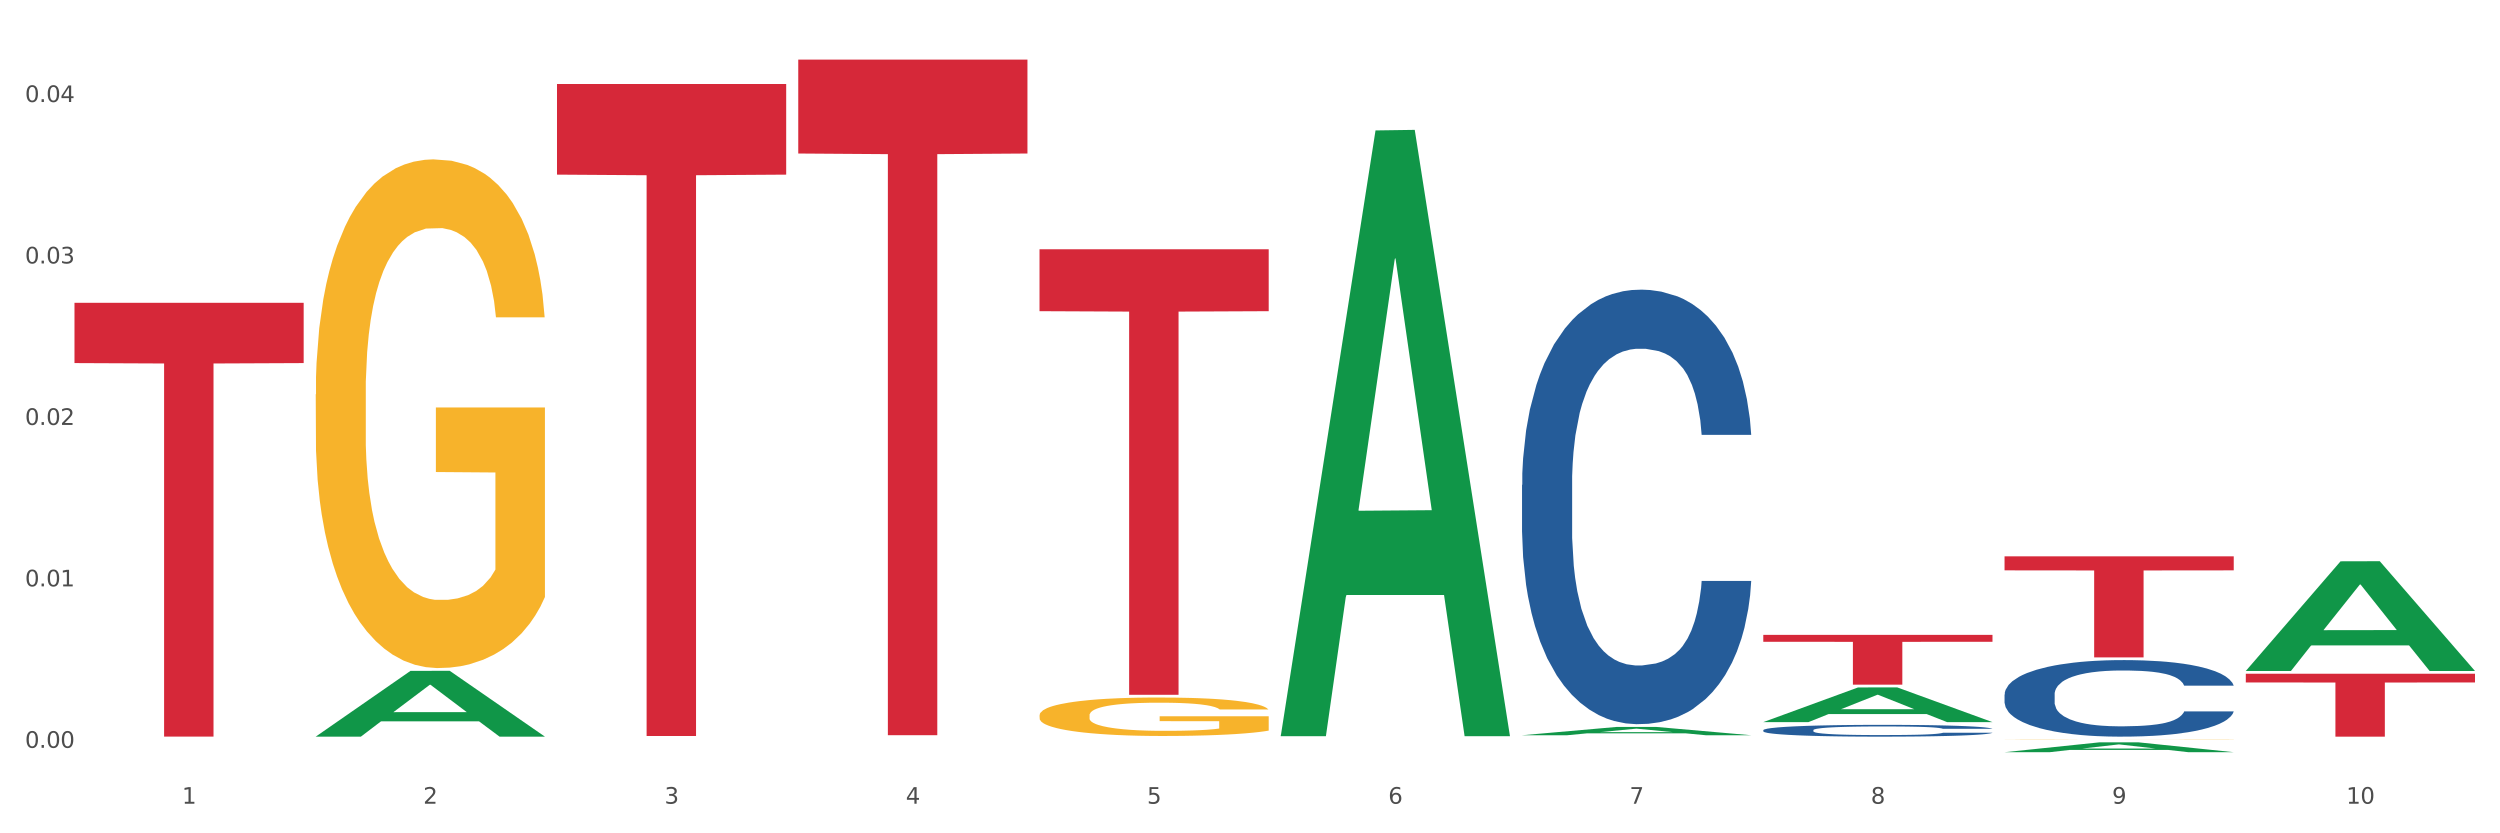 <?xml version="1.0" encoding="utf-8" standalone="no"?>
<!DOCTYPE svg PUBLIC "-//W3C//DTD SVG 1.1//EN"
  "http://www.w3.org/Graphics/SVG/1.1/DTD/svg11.dtd">
<svg xmlns:xlink="http://www.w3.org/1999/xlink" width="1080pt" height="360pt" viewBox="0 0 1080 360" xmlns="http://www.w3.org/2000/svg" version="1.1">
 <rect x="0" y="0" width="1080" height="360" fill="#333333" stroke="none"/>
 <defs>
  <style type="text/css">*{stroke-linejoin: round; stroke-linecap: butt}</style>
 </defs>
 <g id="figure_1">
  <g id="patch_1">
   <path d="M 0 360 
L 1080 360 
L 1080 0 
L 0 0 
z
" style="fill: #ffffff; stroke: #ffffff; stroke-linejoin: miter"/>
  </g>
  <g id="axes_1">
   <g id="matplotlib.axis_1">
    <g id="xtick_1">
     <g id="text_1">
      <!-- 1 -->
      <g style="fill: #4d4d4d" transform="translate(78.627 347.204) scale(0.096 -0.096)">
       <defs>
        <path id="DejaVuSans-31" d="M 794 531 
L 1825 531 
L 1825 4091 
L 703 3866 
L 703 4441 
L 1819 4666 
L 2450 4666 
L 2450 531 
L 3481 531 
L 3481 0 
L 794 0 
L 794 531 
z
" transform="scale(0.016)"/>
       </defs>
       <use xlink:href="#DejaVuSans-31"/>
      </g>
     </g>
    </g>
    <g id="xtick_2">
     <g id="text_2">
      <!-- 2 -->
      <g style="fill: #4d4d4d" transform="translate(182.851 347.204) scale(0.096 -0.096)">
       <defs>
        <path id="DejaVuSans-32" d="M 1228 531 
L 3431 531 
L 3431 0 
L 469 0 
L 469 531 
Q 828 903 1448 1529 
Q 2069 2156 2228 2338 
Q 2531 2678 2651 2914 
Q 2772 3150 2772 3378 
Q 2772 3750 2511 3984 
Q 2250 4219 1831 4219 
Q 1534 4219 1204 4116 
Q 875 4013 500 3803 
L 500 4441 
Q 881 4594 1212 4672 
Q 1544 4750 1819 4750 
Q 2544 4750 2975 4387 
Q 3406 4025 3406 3419 
Q 3406 3131 3298 2873 
Q 3191 2616 2906 2266 
Q 2828 2175 2409 1742 
Q 1991 1309 1228 531 
z
" transform="scale(0.016)"/>
       </defs>
       <use xlink:href="#DejaVuSans-32"/>
      </g>
     </g>
    </g>
    <g id="xtick_3">
     <g id="text_3">
      <!-- 3 -->
      <g style="fill: #4d4d4d" transform="translate(287.074 347.204) scale(0.096 -0.096)">
       <defs>
        <path id="DejaVuSans-33" d="M 2597 2516 
Q 3050 2419 3304 2112 
Q 3559 1806 3559 1356 
Q 3559 666 3084 287 
Q 2609 -91 1734 -91 
Q 1441 -91 1130 -33 
Q 819 25 488 141 
L 488 750 
Q 750 597 1062 519 
Q 1375 441 1716 441 
Q 2309 441 2620 675 
Q 2931 909 2931 1356 
Q 2931 1769 2642 2001 
Q 2353 2234 1838 2234 
L 1294 2234 
L 1294 2753 
L 1863 2753 
Q 2328 2753 2575 2939 
Q 2822 3125 2822 3475 
Q 2822 3834 2567 4026 
Q 2313 4219 1838 4219 
Q 1578 4219 1281 4162 
Q 984 4106 628 3988 
L 628 4550 
Q 988 4650 1302 4700 
Q 1616 4750 1894 4750 
Q 2613 4750 3031 4423 
Q 3450 4097 3450 3541 
Q 3450 3153 3228 2886 
Q 3006 2619 2597 2516 
z
" transform="scale(0.016)"/>
       </defs>
       <use xlink:href="#DejaVuSans-33"/>
      </g>
     </g>
    </g>
    <g id="xtick_4">
     <g id="text_4">
      <!-- 4 -->
      <g style="fill: #4d4d4d" transform="translate(391.298 347.204) scale(0.096 -0.096)">
       <defs>
        <path id="DejaVuSans-34" d="M 2419 4116 
L 825 1625 
L 2419 1625 
L 2419 4116 
z
M 2253 4666 
L 3047 4666 
L 3047 1625 
L 3713 1625 
L 3713 1100 
L 3047 1100 
L 3047 0 
L 2419 0 
L 2419 1100 
L 313 1100 
L 313 1709 
L 2253 4666 
z
" transform="scale(0.016)"/>
       </defs>
       <use xlink:href="#DejaVuSans-34"/>
      </g>
     </g>
    </g>
    <g id="xtick_5">
     <g id="text_5">
      <!-- 5 -->
      <g style="fill: #4d4d4d" transform="translate(495.522 347.204) scale(0.096 -0.096)">
       <defs>
        <path id="DejaVuSans-35" d="M 691 4666 
L 3169 4666 
L 3169 4134 
L 1269 4134 
L 1269 2991 
Q 1406 3038 1543 3061 
Q 1681 3084 1819 3084 
Q 2600 3084 3056 2656 
Q 3513 2228 3513 1497 
Q 3513 744 3044 326 
Q 2575 -91 1722 -91 
Q 1428 -91 1123 -41 
Q 819 9 494 109 
L 494 744 
Q 775 591 1075 516 
Q 1375 441 1709 441 
Q 2250 441 2565 725 
Q 2881 1009 2881 1497 
Q 2881 1984 2565 2268 
Q 2250 2553 1709 2553 
Q 1456 2553 1204 2497 
Q 953 2441 691 2322 
L 691 4666 
z
" transform="scale(0.016)"/>
       </defs>
       <use xlink:href="#DejaVuSans-35"/>
      </g>
     </g>
    </g>
    <g id="xtick_6">
     <g id="text_6">
      <!-- 6 -->
      <g style="fill: #4d4d4d" transform="translate(599.745 347.204) scale(0.096 -0.096)">
       <defs>
        <path id="DejaVuSans-36" d="M 2113 2584 
Q 1688 2584 1439 2293 
Q 1191 2003 1191 1497 
Q 1191 994 1439 701 
Q 1688 409 2113 409 
Q 2538 409 2786 701 
Q 3034 994 3034 1497 
Q 3034 2003 2786 2293 
Q 2538 2584 2113 2584 
z
M 3366 4563 
L 3366 3988 
Q 3128 4100 2886 4159 
Q 2644 4219 2406 4219 
Q 1781 4219 1451 3797 
Q 1122 3375 1075 2522 
Q 1259 2794 1537 2939 
Q 1816 3084 2150 3084 
Q 2853 3084 3261 2657 
Q 3669 2231 3669 1497 
Q 3669 778 3244 343 
Q 2819 -91 2113 -91 
Q 1303 -91 875 529 
Q 447 1150 447 2328 
Q 447 3434 972 4092 
Q 1497 4750 2381 4750 
Q 2619 4750 2861 4703 
Q 3103 4656 3366 4563 
z
" transform="scale(0.016)"/>
       </defs>
       <use xlink:href="#DejaVuSans-36"/>
      </g>
     </g>
    </g>
    <g id="xtick_7">
     <g id="text_7">
      <!-- 7 -->
      <g style="fill: #4d4d4d" transform="translate(703.969 347.204) scale(0.096 -0.096)">
       <defs>
        <path id="DejaVuSans-37" d="M 525 4666 
L 3525 4666 
L 3525 4397 
L 1831 0 
L 1172 0 
L 2766 4134 
L 525 4134 
L 525 4666 
z
" transform="scale(0.016)"/>
       </defs>
       <use xlink:href="#DejaVuSans-37"/>
      </g>
     </g>
    </g>
    <g id="xtick_8">
     <g id="text_8">
      <!-- 8 -->
      <g style="fill: #4d4d4d" transform="translate(808.193 347.204) scale(0.096 -0.096)">
       <defs>
        <path id="DejaVuSans-38" d="M 2034 2216 
Q 1584 2216 1326 1975 
Q 1069 1734 1069 1313 
Q 1069 891 1326 650 
Q 1584 409 2034 409 
Q 2484 409 2743 651 
Q 3003 894 3003 1313 
Q 3003 1734 2745 1975 
Q 2488 2216 2034 2216 
z
M 1403 2484 
Q 997 2584 770 2862 
Q 544 3141 544 3541 
Q 544 4100 942 4425 
Q 1341 4750 2034 4750 
Q 2731 4750 3128 4425 
Q 3525 4100 3525 3541 
Q 3525 3141 3298 2862 
Q 3072 2584 2669 2484 
Q 3125 2378 3379 2068 
Q 3634 1759 3634 1313 
Q 3634 634 3220 271 
Q 2806 -91 2034 -91 
Q 1263 -91 848 271 
Q 434 634 434 1313 
Q 434 1759 690 2068 
Q 947 2378 1403 2484 
z
M 1172 3481 
Q 1172 3119 1398 2916 
Q 1625 2713 2034 2713 
Q 2441 2713 2670 2916 
Q 2900 3119 2900 3481 
Q 2900 3844 2670 4047 
Q 2441 4250 2034 4250 
Q 1625 4250 1398 4047 
Q 1172 3844 1172 3481 
z
" transform="scale(0.016)"/>
       </defs>
       <use xlink:href="#DejaVuSans-38"/>
      </g>
     </g>
    </g>
    <g id="xtick_9">
     <g id="text_9">
      <!-- 9 -->
      <g style="fill: #4d4d4d" transform="translate(912.416 347.204) scale(0.096 -0.096)">
       <defs>
        <path id="DejaVuSans-39" d="M 703 97 
L 703 672 
Q 941 559 1184 500 
Q 1428 441 1663 441 
Q 2288 441 2617 861 
Q 2947 1281 2994 2138 
Q 2813 1869 2534 1725 
Q 2256 1581 1919 1581 
Q 1219 1581 811 2004 
Q 403 2428 403 3163 
Q 403 3881 828 4315 
Q 1253 4750 1959 4750 
Q 2769 4750 3195 4129 
Q 3622 3509 3622 2328 
Q 3622 1225 3098 567 
Q 2575 -91 1691 -91 
Q 1453 -91 1209 -44 
Q 966 3 703 97 
z
M 1959 2075 
Q 2384 2075 2632 2365 
Q 2881 2656 2881 3163 
Q 2881 3666 2632 3958 
Q 2384 4250 1959 4250 
Q 1534 4250 1286 3958 
Q 1038 3666 1038 3163 
Q 1038 2656 1286 2365 
Q 1534 2075 1959 2075 
z
" transform="scale(0.016)"/>
       </defs>
       <use xlink:href="#DejaVuSans-39"/>
      </g>
     </g>
    </g>
    <g id="xtick_10">
     <g id="text_10">
      <!-- 10 -->
      <g style="fill: #4d4d4d" transform="translate(1013.586 347.204) scale(0.096 -0.096)">
       <defs>
        <path id="DejaVuSans-30" d="M 2034 4250 
Q 1547 4250 1301 3770 
Q 1056 3291 1056 2328 
Q 1056 1369 1301 889 
Q 1547 409 2034 409 
Q 2525 409 2770 889 
Q 3016 1369 3016 2328 
Q 3016 3291 2770 3770 
Q 2525 4250 2034 4250 
z
M 2034 4750 
Q 2819 4750 3233 4129 
Q 3647 3509 3647 2328 
Q 3647 1150 3233 529 
Q 2819 -91 2034 -91 
Q 1250 -91 836 529 
Q 422 1150 422 2328 
Q 422 3509 836 4129 
Q 1250 4750 2034 4750 
z
" transform="scale(0.016)"/>
       </defs>
       <use xlink:href="#DejaVuSans-31"/>
       <use xlink:href="#DejaVuSans-30" transform="translate(63.623 0)"/>
      </g>
     </g>
    </g>
    <g id="xtick_11"/>
    <g id="xtick_12"/>
    <g id="xtick_13"/>
    <g id="xtick_14"/>
    <g id="xtick_15"/>
    <g id="xtick_16"/>
    <g id="xtick_17"/>
    <g id="xtick_18"/>
    <g id="xtick_19"/>
   </g>
   <g id="matplotlib.axis_2">
    <g id="ytick_1">
     <g id="text_11">
      <!-- 0.00 -->
      <g style="fill: #4d4d4d" transform="translate(10.8 323.057) scale(0.096 -0.096)">
       <defs>
        <path id="DejaVuSans-2e" d="M 684 794 
L 1344 794 
L 1344 0 
L 684 0 
L 684 794 
z
" transform="scale(0.016)"/>
       </defs>
       <use xlink:href="#DejaVuSans-30"/>
       <use xlink:href="#DejaVuSans-2e" transform="translate(63.623 0)"/>
       <use xlink:href="#DejaVuSans-30" transform="translate(95.41 0)"/>
       <use xlink:href="#DejaVuSans-30" transform="translate(159.033 0)"/>
      </g>
     </g>
    </g>
    <g id="ytick_2">
     <g id="text_12">
      <!-- 0.01 -->
      <g style="fill: #4d4d4d" transform="translate(10.8 253.311) scale(0.096 -0.096)">
       <use xlink:href="#DejaVuSans-30"/>
       <use xlink:href="#DejaVuSans-2e" transform="translate(63.623 0)"/>
       <use xlink:href="#DejaVuSans-30" transform="translate(95.41 0)"/>
       <use xlink:href="#DejaVuSans-31" transform="translate(159.033 0)"/>
      </g>
     </g>
    </g>
    <g id="ytick_3">
     <g id="text_13">
      <!-- 0.02 -->
      <g style="fill: #4d4d4d" transform="translate(10.8 183.565) scale(0.096 -0.096)">
       <use xlink:href="#DejaVuSans-30"/>
       <use xlink:href="#DejaVuSans-2e" transform="translate(63.623 0)"/>
       <use xlink:href="#DejaVuSans-30" transform="translate(95.41 0)"/>
       <use xlink:href="#DejaVuSans-32" transform="translate(159.033 0)"/>
      </g>
     </g>
    </g>
    <g id="ytick_4">
     <g id="text_14">
      <!-- 0.03 -->
      <g style="fill: #4d4d4d" transform="translate(10.8 113.819) scale(0.096 -0.096)">
       <use xlink:href="#DejaVuSans-30"/>
       <use xlink:href="#DejaVuSans-2e" transform="translate(63.623 0)"/>
       <use xlink:href="#DejaVuSans-30" transform="translate(95.41 0)"/>
       <use xlink:href="#DejaVuSans-33" transform="translate(159.033 0)"/>
      </g>
     </g>
    </g>
    <g id="ytick_5">
     <g id="text_15">
      <!-- 0.04 -->
      <g style="fill: #4d4d4d" transform="translate(10.8 44.074) scale(0.096 -0.096)">
       <use xlink:href="#DejaVuSans-30"/>
       <use xlink:href="#DejaVuSans-2e" transform="translate(63.623 0)"/>
       <use xlink:href="#DejaVuSans-30" transform="translate(95.41 0)"/>
       <use xlink:href="#DejaVuSans-34" transform="translate(159.033 0)"/>
      </g>
     </g>
    </g>
    <g id="ytick_6"/>
    <g id="ytick_7"/>
    <g id="ytick_8"/>
    <g id="ytick_9"/>
   </g>
   <g id="PolyCollection_1">
    <path d="M 136.399 318.181 
L 136.501 318.155 
L 177.331 289.814 
L 194.275 289.787 
L 235.411 318.235 
L 215.813 318.235 
L 206.932 311.61 
L 164.775 311.61 
L 164.469 311.717 
L 155.895 318.235 
L 136.399 318.235 
L 136.399 318.181 
L 170.083 307.657 
L 201.624 307.63 
L 186.007 295.851 
L 185.803 295.797 
L 185.599 295.877 
L 169.981 307.63 
L 170.083 307.657 
L 136.399 318.181 
z
" clip-path="url(#pd409645a21)" style="fill: #109648"/>
    <path d="M 865.964 319.458 
L 866.081 319.458 
L 866.081 319.455 
L 866.315 319.452 
L 867.484 319.444 
L 869.237 319.438 
L 870.523 319.435 
L 871.809 319.433 
L 873.329 319.43 
L 875.199 319.427 
L 878.589 319.423 
L 880.693 319.421 
L 883.265 319.419 
L 887.941 319.416 
L 891.331 319.414 
L 894.838 319.413 
L 900.566 319.411 
L 904.306 319.41 
L 908.281 319.41 
L 913.074 319.409 
L 916.698 319.409 
L 924.647 319.41 
L 931.427 319.41 
L 934.7 319.411 
L 938.908 319.412 
L 941.129 319.413 
L 944.753 319.415 
L 948.494 319.417 
L 951.066 319.418 
L 954.923 319.422 
L 957.846 319.425 
L 960.534 319.429 
L 961.937 319.432 
L 962.989 319.435 
L 963.924 319.438 
L 964.859 319.442 
L 943.818 319.442 
L 943 319.439 
L 941.714 319.436 
L 939.843 319.433 
L 938.207 319.431 
L 935.401 319.428 
L 932.829 319.427 
L 930.141 319.425 
L 926.868 319.425 
L 924.296 319.424 
L 920.672 319.424 
L 913.541 319.424 
L 908.749 319.425 
L 905.475 319.425 
L 903.371 319.426 
L 901.501 319.427 
L 899.397 319.429 
L 896.942 319.431 
L 895.188 319.433 
L 893.435 319.435 
L 892.032 319.437 
L 890.746 319.44 
L 889.694 319.443 
L 888.876 319.446 
L 888.175 319.45 
L 887.59 319.456 
L 887.59 319.469 
L 887.824 319.472 
L 888.408 319.476 
L 889.11 319.479 
L 890.279 319.482 
L 891.331 319.485 
L 893.318 319.488 
L 895.539 319.491 
L 897.293 319.493 
L 899.046 319.495 
L 902.085 319.497 
L 905.475 319.499 
L 908.398 319.5 
L 912.372 319.501 
L 915.061 319.501 
L 917.399 319.501 
L 923.127 319.501 
L 927.218 319.501 
L 931.777 319.5 
L 935.284 319.499 
L 938.207 319.498 
L 941.48 319.496 
L 943.584 319.495 
L 943.584 319.475 
L 917.867 319.475 
L 917.867 319.461 
L 964.976 319.461 
L 964.976 319.501 
L 962.989 319.503 
L 960.768 319.504 
L 958.43 319.506 
L 954.923 319.508 
L 950.715 319.51 
L 946.974 319.511 
L 943 319.513 
L 938.324 319.514 
L 932.245 319.515 
L 928.504 319.515 
L 923.828 319.515 
L 918.334 319.515 
L 913.541 319.515 
L 908.865 319.515 
L 903.956 319.514 
L 899.163 319.513 
L 895.539 319.511 
L 891.915 319.51 
L 888.058 319.508 
L 885.018 319.506 
L 882.68 319.504 
L 880.109 319.502 
L 877.303 319.499 
L 875.199 319.496 
L 873.329 319.494 
L 871.341 319.49 
L 869.938 319.487 
L 868.536 319.483 
L 867.717 319.481 
L 866.782 319.476 
L 866.081 319.47 
L 865.964 319.458 
z
" clip-path="url(#pd409645a21)" style="fill: #f7b32b"/>
    <path d="M 449.069 309.007 
L 449.186 308.992 
L 449.186 308.446 
L 449.42 307.975 
L 450.589 306.837 
L 452.343 305.896 
L 453.628 305.396 
L 454.914 304.986 
L 456.434 304.576 
L 458.304 304.151 
L 461.694 303.529 
L 463.799 303.21 
L 466.37 302.877 
L 471.046 302.391 
L 474.436 302.118 
L 477.943 301.89 
L 483.671 301.617 
L 487.412 301.496 
L 491.386 301.405 
L 496.179 301.344 
L 499.803 301.329 
L 507.752 301.374 
L 514.532 301.511 
L 517.805 301.617 
L 522.014 301.799 
L 524.235 301.921 
L 527.859 302.163 
L 531.599 302.482 
L 534.171 302.755 
L 538.029 303.271 
L 540.951 303.787 
L 543.64 304.424 
L 545.043 304.864 
L 546.095 305.274 
L 547.03 305.745 
L 547.965 306.488 
L 526.923 306.488 
L 526.105 305.957 
L 524.819 305.456 
L 522.949 304.971 
L 521.312 304.667 
L 518.507 304.288 
L 515.935 304.045 
L 513.246 303.863 
L 509.973 303.711 
L 507.401 303.635 
L 503.778 303.575 
L 496.647 303.59 
L 491.854 303.711 
L 488.581 303.863 
L 486.477 304 
L 484.606 304.151 
L 482.502 304.364 
L 480.047 304.682 
L 478.294 304.971 
L 476.54 305.335 
L 475.138 305.699 
L 473.852 306.124 
L 472.8 306.579 
L 471.981 307.05 
L 471.28 307.626 
L 470.696 308.582 
L 470.696 310.661 
L 470.929 311.132 
L 471.514 311.754 
L 472.215 312.224 
L 473.384 312.786 
L 474.436 313.165 
L 476.424 313.712 
L 478.645 314.167 
L 480.398 314.455 
L 482.152 314.698 
L 485.191 315.032 
L 488.581 315.305 
L 491.503 315.472 
L 495.478 315.624 
L 498.167 315.684 
L 500.505 315.715 
L 506.232 315.715 
L 510.324 315.669 
L 514.883 315.563 
L 518.39 315.426 
L 521.312 315.259 
L 524.585 314.986 
L 526.69 314.728 
L 526.69 311.557 
L 500.972 311.542 
L 500.972 309.432 
L 548.082 309.432 
L 548.082 315.624 
L 546.095 315.942 
L 543.874 316.231 
L 541.536 316.489 
L 538.029 316.807 
L 533.82 317.111 
L 530.08 317.323 
L 526.105 317.505 
L 521.429 317.672 
L 515.351 317.824 
L 511.61 317.885 
L 506.934 317.93 
L 501.44 317.945 
L 496.647 317.915 
L 491.971 317.839 
L 487.061 317.703 
L 482.268 317.505 
L 478.645 317.308 
L 475.021 317.065 
L 471.163 316.747 
L 468.124 316.443 
L 465.786 316.17 
L 463.214 315.821 
L 460.409 315.366 
L 458.304 314.956 
L 456.434 314.531 
L 454.447 313.985 
L 453.044 313.514 
L 451.641 312.923 
L 450.823 312.482 
L 449.888 311.8 
L 449.186 310.844 
L 449.069 309.007 
z
" clip-path="url(#pd409645a21)" style="fill: #f7b32b"/>
    <path d="M 240.622 36.297 
L 339.635 36.297 
L 339.635 75.439 
L 300.687 75.703 
L 300.687 317.958 
L 279.336 317.958 
L 279.336 75.703 
L 240.622 75.439 
L 240.622 36.561 
L 240.622 36.297 
z
" clip-path="url(#pd409645a21)" style="fill: #d62839"/>
    <path d="M 136.399 170.397 
L 136.516 170.196 
L 136.516 162.97 
L 136.749 156.749 
L 137.918 141.696 
L 139.672 129.252 
L 140.958 122.628 
L 142.244 117.209 
L 143.763 111.79 
L 145.634 106.171 
L 149.024 97.942 
L 151.128 93.727 
L 153.699 89.311 
L 158.375 82.889 
L 161.765 79.276 
L 165.272 76.265 
L 171 72.653 
L 174.741 71.047 
L 178.716 69.843 
L 183.508 69.04 
L 187.132 68.839 
L 195.081 69.441 
L 201.861 71.248 
L 205.135 72.653 
L 209.343 75.061 
L 211.564 76.667 
L 215.188 79.878 
L 218.928 84.093 
L 221.5 87.706 
L 225.358 94.53 
L 228.28 101.354 
L 230.969 109.783 
L 232.372 115.604 
L 233.424 121.023 
L 234.359 127.245 
L 235.294 137.079 
L 214.253 137.079 
L 213.434 130.055 
L 212.148 123.431 
L 210.278 117.009 
L 208.641 112.995 
L 205.836 107.977 
L 203.264 104.766 
L 200.576 102.357 
L 197.302 100.35 
L 194.731 99.347 
L 191.107 98.544 
L 183.976 98.744 
L 179.183 100.35 
L 175.91 102.357 
L 173.806 104.163 
L 171.936 106.171 
L 169.831 108.98 
L 167.377 113.195 
L 165.623 117.009 
L 163.87 121.826 
L 162.467 126.643 
L 161.181 132.262 
L 160.129 138.284 
L 159.311 144.505 
L 158.609 152.132 
L 158.025 164.777 
L 158.025 192.274 
L 158.259 198.496 
L 158.843 206.724 
L 159.544 212.946 
L 160.713 220.373 
L 161.765 225.39 
L 163.753 232.616 
L 165.974 238.637 
L 167.727 242.45 
L 169.481 245.662 
L 172.52 250.077 
L 175.91 253.69 
L 178.833 255.898 
L 182.807 257.905 
L 185.496 258.707 
L 187.834 259.109 
L 193.562 259.109 
L 197.653 258.507 
L 202.212 257.102 
L 205.719 255.295 
L 208.641 253.088 
L 211.915 249.475 
L 214.019 246.063 
L 214.019 204.115 
L 188.301 203.915 
L 188.301 176.016 
L 235.411 176.016 
L 235.411 257.905 
L 233.424 262.119 
L 231.203 265.933 
L 228.865 269.345 
L 225.358 273.56 
L 221.15 277.574 
L 217.409 280.384 
L 213.434 282.792 
L 208.758 285 
L 202.68 287.007 
L 198.939 287.81 
L 194.263 288.412 
L 188.769 288.613 
L 183.976 288.211 
L 179.3 287.208 
L 174.39 285.401 
L 169.598 282.792 
L 165.974 280.183 
L 162.35 276.972 
L 158.492 272.757 
L 155.453 268.743 
L 153.115 265.13 
L 150.543 260.514 
L 147.738 254.493 
L 145.634 249.074 
L 143.763 243.454 
L 141.776 236.228 
L 140.373 230.006 
L 138.97 222.179 
L 138.152 216.358 
L 137.217 207.327 
L 136.516 194.682 
L 136.399 170.397 
z
" clip-path="url(#pd409645a21)" style="fill: #f7b32b"/>
    <path d="M 865.964 300.02 
L 866.081 299.99 
L 866.081 299.144 
L 866.432 297.996 
L 867.719 295.882 
L 869.358 294.281 
L 872.167 292.408 
L 873.688 291.623 
L 875.678 290.747 
L 879.774 289.327 
L 884.456 288.119 
L 887.733 287.454 
L 890.19 287.032 
L 895.691 286.276 
L 898.851 285.944 
L 902.128 285.672 
L 904.937 285.491 
L 909.618 285.28 
L 913.364 285.189 
L 917.694 285.159 
L 921.322 285.189 
L 926.12 285.31 
L 933.143 285.672 
L 935.834 285.884 
L 939.463 286.246 
L 943.208 286.729 
L 946.251 287.213 
L 949.762 287.908 
L 953.39 288.814 
L 956.901 289.962 
L 959.359 291.019 
L 961.348 292.136 
L 963.104 293.496 
L 964.391 294.976 
L 964.976 296.214 
L 943.559 296.214 
L 942.974 295.097 
L 941.803 293.888 
L 940.633 293.073 
L 939.346 292.408 
L 937.356 291.653 
L 935.6 291.17 
L 932.674 290.596 
L 929.983 290.233 
L 927.759 290.022 
L 925.067 289.841 
L 919.332 289.66 
L 915.236 289.66 
L 912.661 289.72 
L 909.501 289.871 
L 906.81 290.082 
L 903.65 290.445 
L 901.192 290.838 
L 898.734 291.351 
L 897.33 291.714 
L 895.223 292.378 
L 893.819 292.922 
L 891.946 293.858 
L 890.893 294.523 
L 889.02 296.244 
L 888.201 297.513 
L 887.85 298.389 
L 887.616 299.356 
L 887.616 304.068 
L 888.318 306.182 
L 888.903 307.089 
L 889.839 308.116 
L 891.595 309.445 
L 894.17 310.744 
L 896.861 311.68 
L 899.085 312.254 
L 901.192 312.677 
L 903.298 313.009 
L 905.873 313.311 
L 907.98 313.492 
L 911.14 313.674 
L 914.885 313.764 
L 917.811 313.764 
L 923.78 313.613 
L 926.472 313.462 
L 929.046 313.251 
L 931.855 312.918 
L 934.079 312.556 
L 935.366 312.284 
L 937.473 311.71 
L 939.111 311.106 
L 940.516 310.411 
L 941.452 309.807 
L 942.505 308.901 
L 943.325 307.874 
L 943.559 307.33 
L 964.976 307.33 
L 964.508 308.418 
L 963.689 309.475 
L 962.05 310.895 
L 960.763 311.71 
L 958.773 312.707 
L 956.667 313.553 
L 953.741 314.489 
L 951.049 315.184 
L 948.24 315.788 
L 945.197 316.332 
L 939.697 317.087 
L 937.707 317.298 
L 933.494 317.661 
L 930.217 317.872 
L 925.418 318.084 
L 920.503 318.205 
L 915.353 318.235 
L 910.789 318.174 
L 905.756 317.993 
L 902.596 317.812 
L 899.085 317.54 
L 894.989 317.117 
L 891.127 316.604 
L 887.499 315.999 
L 884.105 315.305 
L 880.945 314.519 
L 876.848 313.22 
L 873.805 311.952 
L 871.582 310.774 
L 870.06 309.777 
L 868.539 308.508 
L 867.719 307.632 
L 866.432 305.518 
L 865.964 303.554 
L 865.964 300.02 
z
" clip-path="url(#pd409645a21)" style="fill: #255c99"/>
    <path d="M 761.74 315.426 
L 761.857 315.421 
L 761.857 315.291 
L 762.208 315.114 
L 763.496 314.788 
L 765.134 314.541 
L 767.943 314.252 
L 769.465 314.131 
L 771.454 313.996 
L 775.551 313.777 
L 780.232 313.591 
L 783.509 313.488 
L 785.967 313.423 
L 791.467 313.307 
L 794.627 313.255 
L 797.904 313.213 
L 800.713 313.186 
L 805.395 313.153 
L 809.14 313.139 
L 813.47 313.134 
L 817.098 313.139 
L 821.897 313.158 
L 828.919 313.213 
L 831.611 313.246 
L 835.239 313.302 
L 838.984 313.376 
L 842.027 313.451 
L 845.538 313.558 
L 849.166 313.698 
L 852.677 313.875 
L 855.135 314.038 
L 857.125 314.21 
L 858.88 314.42 
L 860.168 314.648 
L 860.753 314.839 
L 839.335 314.839 
L 838.75 314.667 
L 837.58 314.48 
L 836.409 314.355 
L 835.122 314.252 
L 833.132 314.136 
L 831.377 314.061 
L 828.451 313.973 
L 825.759 313.917 
L 823.535 313.884 
L 820.843 313.856 
L 815.109 313.828 
L 811.012 313.828 
L 808.438 313.838 
L 805.278 313.861 
L 802.586 313.894 
L 799.426 313.949 
L 796.968 314.01 
L 794.51 314.089 
L 793.106 314.145 
L 790.999 314.248 
L 789.595 314.331 
L 787.722 314.476 
L 786.669 314.578 
L 784.796 314.844 
L 783.977 315.039 
L 783.626 315.174 
L 783.392 315.324 
L 783.392 316.05 
L 784.094 316.376 
L 784.679 316.516 
L 785.616 316.674 
L 787.371 316.879 
L 789.946 317.08 
L 792.638 317.224 
L 794.862 317.312 
L 796.968 317.378 
L 799.075 317.429 
L 801.65 317.475 
L 803.756 317.503 
L 806.916 317.531 
L 810.661 317.545 
L 813.587 317.545 
L 819.556 317.522 
L 822.248 317.499 
L 824.823 317.466 
L 827.632 317.415 
L 829.855 317.359 
L 831.143 317.317 
L 833.249 317.229 
L 834.888 317.135 
L 836.292 317.028 
L 837.229 316.935 
L 838.282 316.795 
L 839.101 316.637 
L 839.335 316.553 
L 860.753 316.553 
L 860.285 316.721 
L 859.465 316.884 
L 857.827 317.103 
L 856.539 317.229 
L 854.55 317.382 
L 852.443 317.513 
L 849.517 317.657 
L 846.825 317.764 
L 844.017 317.857 
L 840.974 317.941 
L 835.473 318.058 
L 833.483 318.09 
L 829.27 318.146 
L 825.993 318.179 
L 821.195 318.211 
L 816.279 318.23 
L 811.13 318.235 
L 806.565 318.225 
L 801.533 318.197 
L 798.373 318.17 
L 794.862 318.128 
L 790.765 318.062 
L 786.903 317.983 
L 783.275 317.89 
L 779.881 317.783 
L 776.721 317.662 
L 772.625 317.462 
L 769.582 317.266 
L 767.358 317.084 
L 765.837 316.93 
L 764.315 316.735 
L 763.496 316.6 
L 762.208 316.274 
L 761.74 315.971 
L 761.74 315.426 
z
" clip-path="url(#pd409645a21)" style="fill: #255c99"/>
    <path d="M 32.175 130.806 
L 131.187 130.806 
L 131.187 156.85 
L 92.239 157.026 
L 92.239 318.217 
L 70.888 318.217 
L 70.888 157.026 
L 32.175 156.85 
L 32.175 130.982 
L 32.175 130.806 
z
" clip-path="url(#pd409645a21)" style="fill: #d62839"/>
    <path d="M 344.846 25.759 
L 443.858 25.759 
L 443.858 66.319 
L 404.91 66.593 
L 404.91 317.62 
L 383.559 317.62 
L 383.559 66.593 
L 344.846 66.319 
L 344.846 26.034 
L 344.846 25.759 
z
" clip-path="url(#pd409645a21)" style="fill: #d62839"/>
    <path d="M 449.069 107.683 
L 548.082 107.683 
L 548.082 134.43 
L 509.134 134.611 
L 509.134 300.154 
L 487.783 300.154 
L 487.783 134.611 
L 449.069 134.43 
L 449.069 107.864 
L 449.069 107.683 
z
" clip-path="url(#pd409645a21)" style="fill: #d62839"/>
    <path d="M 657.517 209.472 
L 657.634 209.301 
L 657.634 204.501 
L 657.985 197.986 
L 659.272 185.985 
L 660.911 176.898 
L 663.72 166.269 
L 665.241 161.812 
L 667.231 156.84 
L 671.327 148.782 
L 676.008 141.924 
L 679.285 138.153 
L 681.743 135.753 
L 687.244 131.467 
L 690.404 129.581 
L 693.681 128.038 
L 696.49 127.009 
L 701.171 125.809 
L 704.916 125.295 
L 709.247 125.123 
L 712.875 125.295 
L 717.673 125.98 
L 724.695 128.038 
L 727.387 129.238 
L 731.015 131.295 
L 734.76 134.038 
L 737.803 136.781 
L 741.314 140.724 
L 744.943 145.868 
L 748.454 152.382 
L 750.911 158.383 
L 752.901 164.726 
L 754.657 172.441 
L 755.944 180.842 
L 756.529 187.871 
L 735.112 187.871 
L 734.526 181.527 
L 733.356 174.67 
L 732.186 170.041 
L 730.898 166.269 
L 728.909 161.983 
L 727.153 159.24 
L 724.227 155.983 
L 721.535 153.925 
L 719.312 152.725 
L 716.62 151.697 
L 710.885 150.668 
L 706.789 150.668 
L 704.214 151.011 
L 701.054 151.868 
L 698.362 153.068 
L 695.202 155.125 
L 692.745 157.354 
L 690.287 160.269 
L 688.882 162.326 
L 686.776 166.098 
L 685.371 169.184 
L 683.499 174.498 
L 682.445 178.27 
L 680.573 188.042 
L 679.754 195.243 
L 679.402 200.214 
L 679.168 205.701 
L 679.168 232.445 
L 679.871 244.446 
L 680.456 249.59 
L 681.392 255.419 
L 683.148 262.962 
L 685.722 270.334 
L 688.414 275.649 
L 690.638 278.906 
L 692.745 281.306 
L 694.851 283.192 
L 697.426 284.906 
L 699.533 285.935 
L 702.693 286.964 
L 706.438 287.478 
L 709.364 287.478 
L 715.332 286.621 
L 718.024 285.764 
L 720.599 284.564 
L 723.408 282.678 
L 725.632 280.62 
L 726.919 279.077 
L 729.026 275.82 
L 730.664 272.391 
L 732.069 268.448 
L 733.005 265.019 
L 734.058 259.876 
L 734.877 254.047 
L 735.112 250.961 
L 756.529 250.961 
L 756.061 257.133 
L 755.242 263.133 
L 753.603 271.191 
L 752.316 275.82 
L 750.326 281.478 
L 748.22 286.278 
L 745.294 291.593 
L 742.602 295.536 
L 739.793 298.965 
L 736.75 302.051 
L 731.249 306.337 
L 729.26 307.537 
L 725.046 309.594 
L 721.769 310.794 
L 716.971 311.994 
L 712.055 312.68 
L 706.906 312.851 
L 702.341 312.508 
L 697.309 311.48 
L 694.149 310.451 
L 690.638 308.908 
L 686.542 306.508 
L 682.679 303.594 
L 679.051 300.165 
L 675.657 296.222 
L 672.497 291.764 
L 668.401 284.392 
L 665.358 277.192 
L 663.134 270.505 
L 661.613 264.848 
L 660.091 257.647 
L 659.272 252.675 
L 657.985 240.675 
L 657.517 229.531 
L 657.517 209.472 
z
" clip-path="url(#pd409645a21)" style="fill: #255c99"/>
    <path d="M 865.964 240.327 
L 964.976 240.327 
L 964.976 246.394 
L 926.028 246.435 
L 926.028 283.984 
L 904.677 283.984 
L 904.677 246.435 
L 865.964 246.394 
L 865.964 240.368 
L 865.964 240.327 
z
" clip-path="url(#pd409645a21)" style="fill: #d62839"/>
    <path d="M 970.188 291.045 
L 1069.2 291.045 
L 1069.2 294.824 
L 1030.252 294.849 
L 1030.252 318.235 
L 1008.901 318.235 
L 1008.901 294.849 
L 970.188 294.824 
L 970.188 291.071 
L 970.188 291.045 
z
" clip-path="url(#pd409645a21)" style="fill: #d62839"/>
    <path d="M 553.293 317.551 
L 553.395 317.305 
L 594.225 56.346 
L 611.169 56.1 
L 652.306 318.042 
L 632.707 318.042 
L 623.827 257.045 
L 581.67 257.045 
L 581.364 258.029 
L 572.789 318.042 
L 553.293 318.042 
L 553.293 317.551 
L 586.978 220.644 
L 618.519 220.398 
L 602.901 111.932 
L 602.697 111.44 
L 602.493 112.178 
L 586.876 220.398 
L 586.978 220.644 
L 553.293 317.551 
z
" clip-path="url(#pd409645a21)" style="fill: #109648"/>
    <path d="M 657.517 317.62 
L 657.619 317.617 
L 698.449 314.029 
L 715.393 314.026 
L 756.529 317.627 
L 736.931 317.627 
L 728.05 316.788 
L 685.893 316.788 
L 685.587 316.802 
L 677.013 317.627 
L 657.517 317.627 
L 657.517 317.62 
L 691.201 316.288 
L 722.742 316.284 
L 707.125 314.793 
L 706.921 314.787 
L 706.717 314.797 
L 691.099 316.284 
L 691.201 316.288 
L 657.517 317.62 
z
" clip-path="url(#pd409645a21)" style="fill: #109648"/>
    <path d="M 970.188 289.781 
L 970.29 289.737 
L 1011.12 242.483 
L 1028.064 242.438 
L 1069.2 289.87 
L 1049.602 289.87 
L 1040.721 278.825 
L 998.564 278.825 
L 998.258 279.003 
L 989.684 289.87 
L 970.188 289.87 
L 970.188 289.781 
L 1003.872 272.234 
L 1035.413 272.189 
L 1019.796 252.548 
L 1019.592 252.459 
L 1019.388 252.593 
L 1003.77 272.189 
L 1003.872 272.234 
L 970.188 289.781 
z
" clip-path="url(#pd409645a21)" style="fill: #109648"/>
    <path d="M 761.74 311.932 
L 761.842 311.917 
L 802.672 296.975 
L 819.617 296.961 
L 860.753 311.96 
L 841.154 311.96 
L 832.274 308.467 
L 790.117 308.467 
L 789.811 308.523 
L 781.237 311.96 
L 761.74 311.96 
L 761.74 311.932 
L 795.425 306.383 
L 826.966 306.368 
L 811.349 300.158 
L 811.144 300.129 
L 810.94 300.172 
L 795.323 306.368 
L 795.425 306.383 
L 761.74 311.932 
z
" clip-path="url(#pd409645a21)" style="fill: #109648"/>
    <path d="M 865.964 324.942 
L 866.066 324.938 
L 906.896 320.694 
L 923.84 320.69 
L 964.976 324.95 
L 945.378 324.95 
L 936.498 323.958 
L 894.341 323.958 
L 894.034 323.974 
L 885.46 324.95 
L 865.964 324.95 
L 865.964 324.942 
L 899.649 323.366 
L 931.19 323.362 
L 915.572 321.598 
L 915.368 321.59 
L 915.164 321.602 
L 899.547 323.362 
L 899.649 323.366 
L 865.964 324.942 
z
" clip-path="url(#pd409645a21)" style="fill: #109648"/>
    <path d="M 761.74 274.265 
L 860.753 274.265 
L 860.753 277.255 
L 821.805 277.276 
L 821.805 295.786 
L 800.454 295.786 
L 800.454 277.276 
L 761.74 277.255 
L 761.74 274.285 
L 761.74 274.265 
z
" clip-path="url(#pd409645a21)" style="fill: #d62839"/>
   </g>
  </g>
 </g>
 <defs>
  <clipPath id="pd409645a21">
   <rect x="32.175" y="10.8" width="1037.025" height="329.109"/>
  </clipPath>
 </defs>
</svg>

